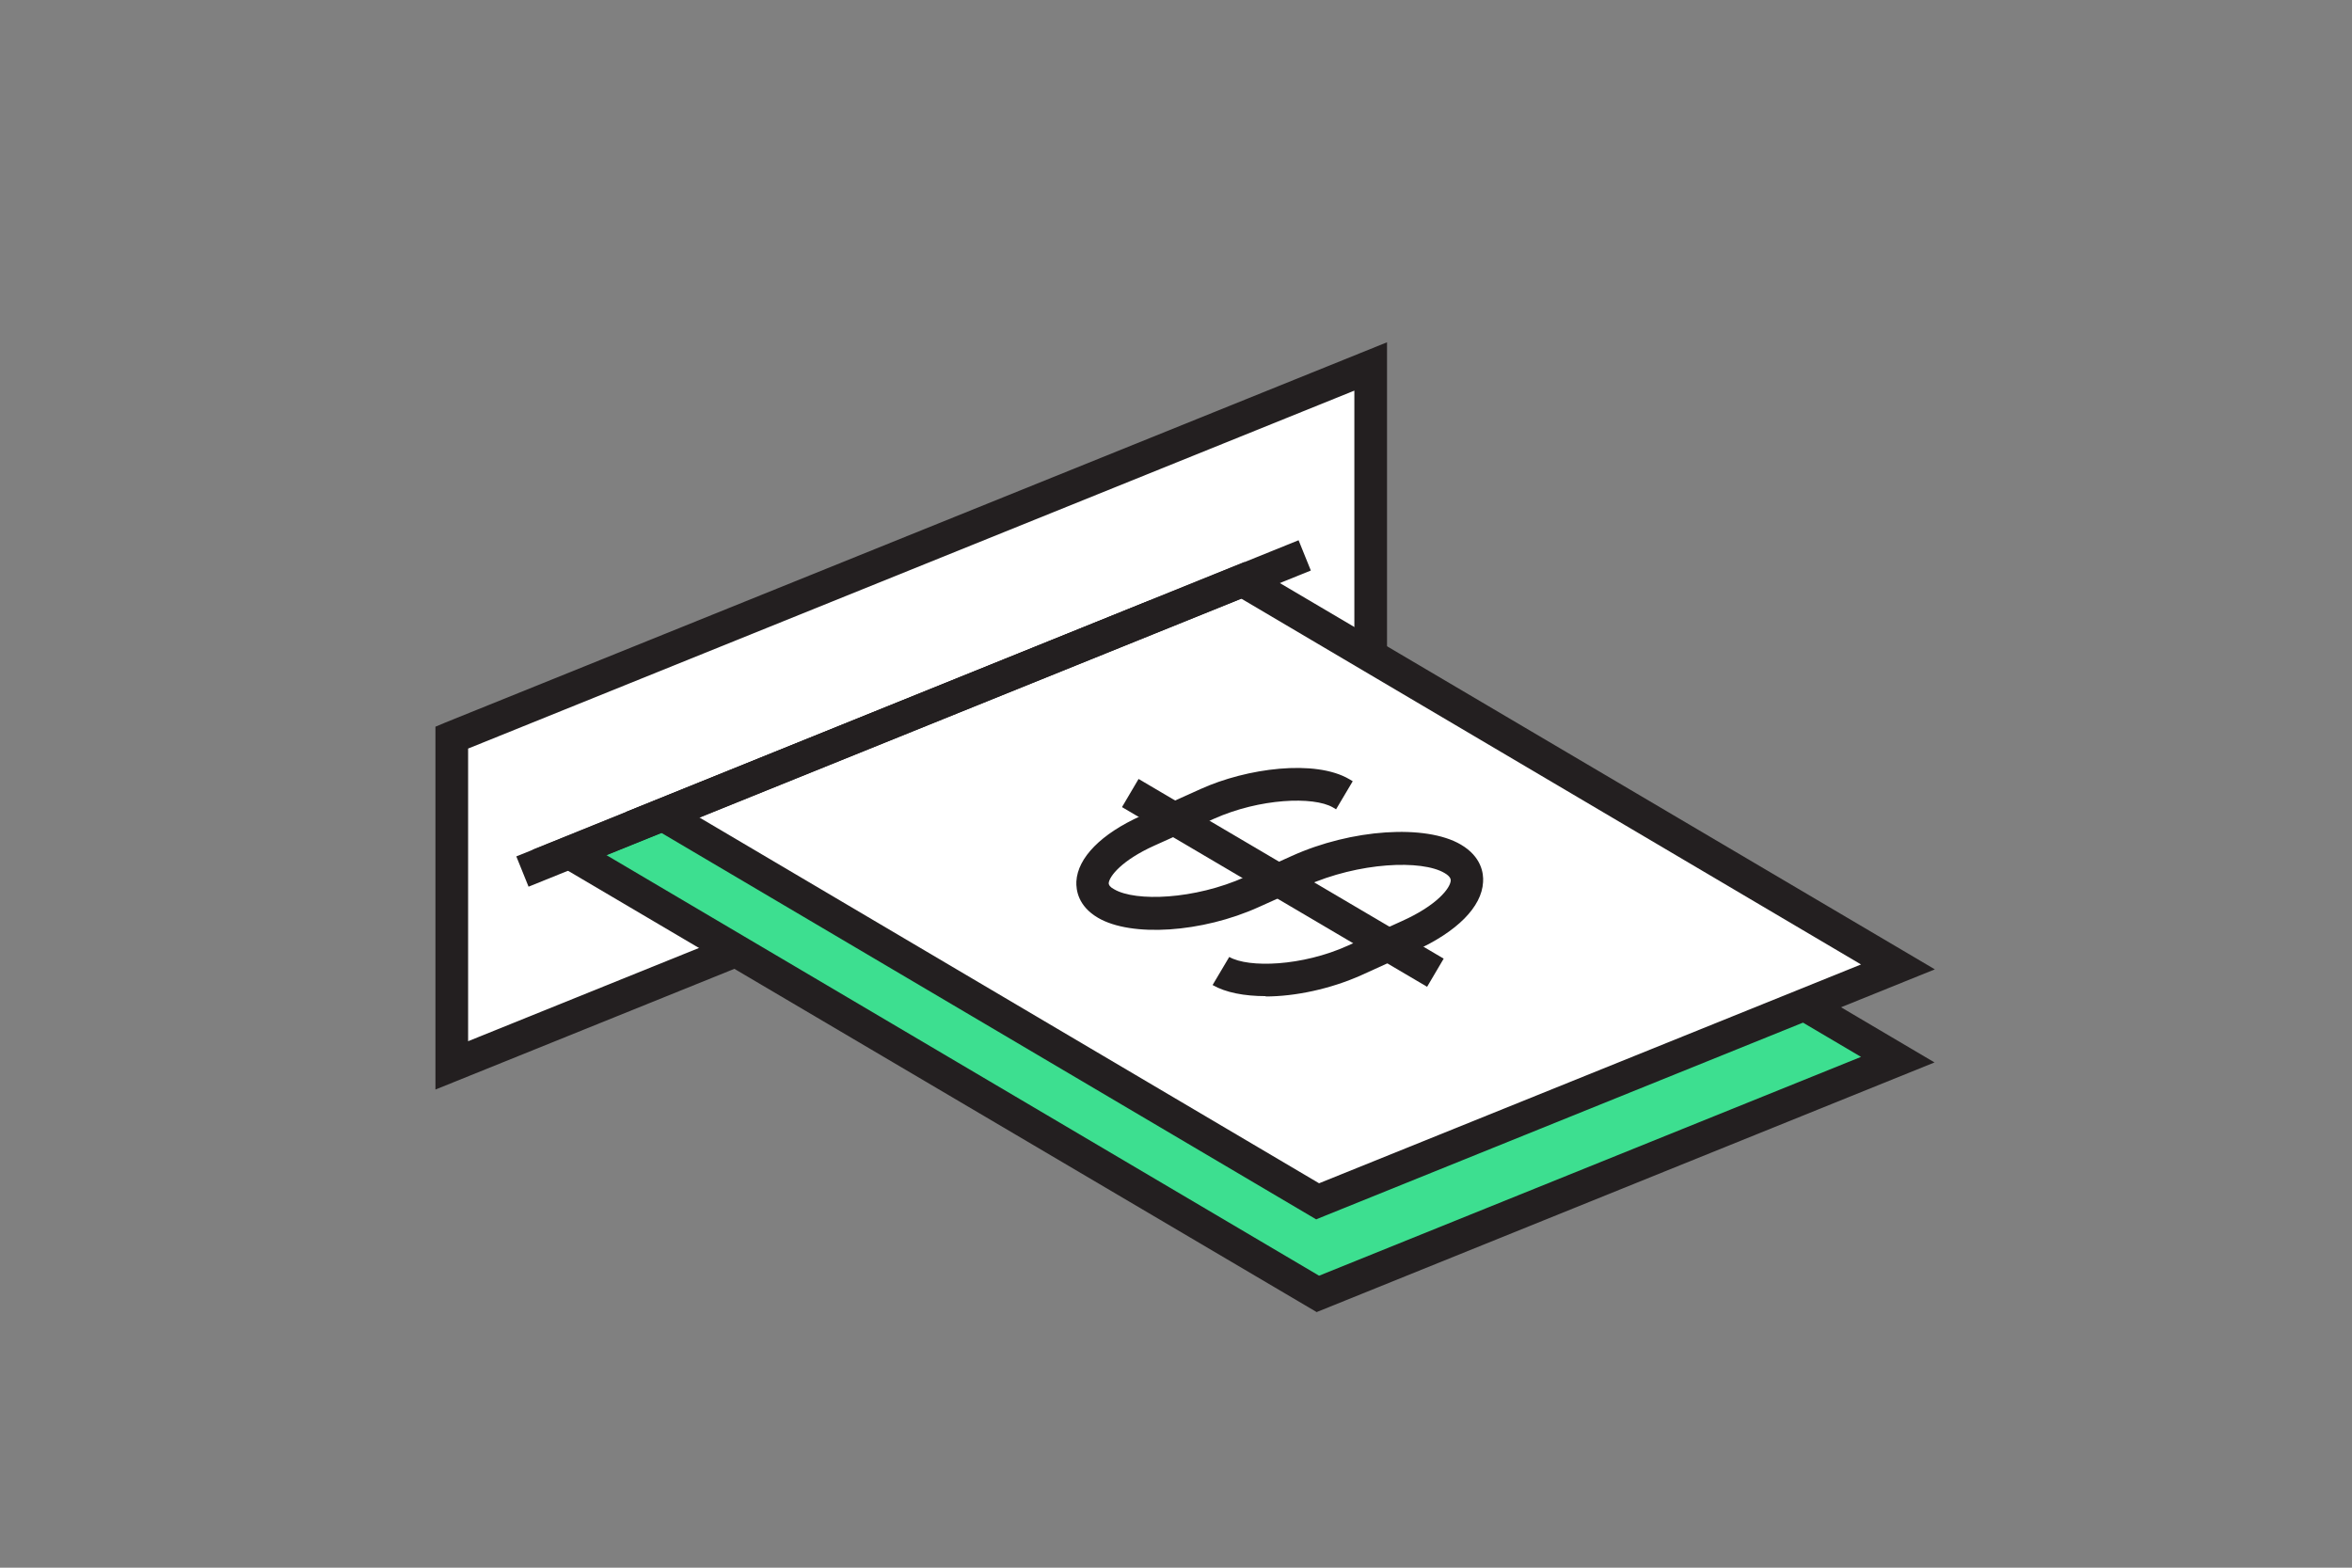 <svg width="180" height="120" viewBox="0 0 180 120" fill="none" xmlns="http://www.w3.org/2000/svg">
<rect x="0" y="0" width="180" height="120" fill="#808080" stroke="none"/>
<path fill-rule="evenodd" clip-rule="evenodd" d="M104.9 53.125V28.05L34.575 56.45V81.55L104.9 53.125Z" fill="white"/>
<path d="M33.325 83.4V55.625L34.1 55.3L106.15 26.2V53.975L105.375 54.3L33.325 83.4ZM35.825 57.3V79.7L103.65 52.3V29.9L35.825 57.3Z" fill="#231F20"/>
<path fill-rule="evenodd" clip-rule="evenodd" d="M87.974 47.3L145.249 81.1L100.849 99.05L43.574 65.25L87.974 47.3Z" fill="#3DDF90"/>
<path d="M100.75 100.425L40.75 65.05L88.075 45.925L148.05 81.325L100.725 100.45L100.75 100.425ZM46.4 65.45L100.95 97.65L142.425 80.9L87.875 48.7L46.4 65.45Z" fill="#231F20"/>
<path fill-rule="evenodd" clip-rule="evenodd" d="M95.101 44.425L145.251 74.025L100.851 91.95L50.701 62.375L95.101 44.425Z" fill="white"/>
<path d="M100.75 93.35L47.9 62.15L95.225 43.025L148.075 74.2L100.75 93.325V93.35ZM53.525 62.575L100.95 90.575L142.425 73.825L95 45.825L53.525 62.575V62.575Z" fill="#231F20"/>
<path d="M99.382 41.353L39.514 65.554L40.451 67.872L100.319 43.671L99.382 41.353Z" fill="#231F20"/>
<path d="M96.875 76.25C95.225 76.25 93.8 75.975 92.8 75.4L94.075 73.25C95.55 74.1 99.65 73.975 103.175 72.375L107.3 70.5C109.975 69.3 111 67.975 111.025 67.4C111.025 67.325 111.025 67.1 110.55 66.825C108.825 65.8 104.025 65.975 99.9 67.825L96.35 69.425C92 71.4 86.575 71.75 84.025 70.25C82.5 69.35 82.35 68.125 82.375 67.475C82.475 65.65 84.275 63.825 87.325 62.45L91.875 60.4C95.4 58.8 100.65 58.1 103.275 59.65L103.525 59.8L102.25 61.95L102 61.8C100.525 60.95 96.425 61.1 92.9 62.675L88.35 64.725C85.85 65.85 84.9 67.075 84.85 67.6C84.85 67.75 84.975 67.925 85.275 68.075C86.9 69.025 91.4 68.875 95.3 67.125L98.85 65.525C103.425 63.45 109.125 63.075 111.8 64.65C113.375 65.575 113.55 66.85 113.5 67.525C113.4 69.425 111.5 71.325 108.3 72.775L104.175 74.65C101.825 75.7 99.125 76.275 96.85 76.275L96.875 76.25Z" fill="#231F20"/>
<path d="M87.136 59.626L85.867 61.78L109.217 75.535L110.486 73.38L87.136 59.626Z" fill="#231F20"/>
</svg>

